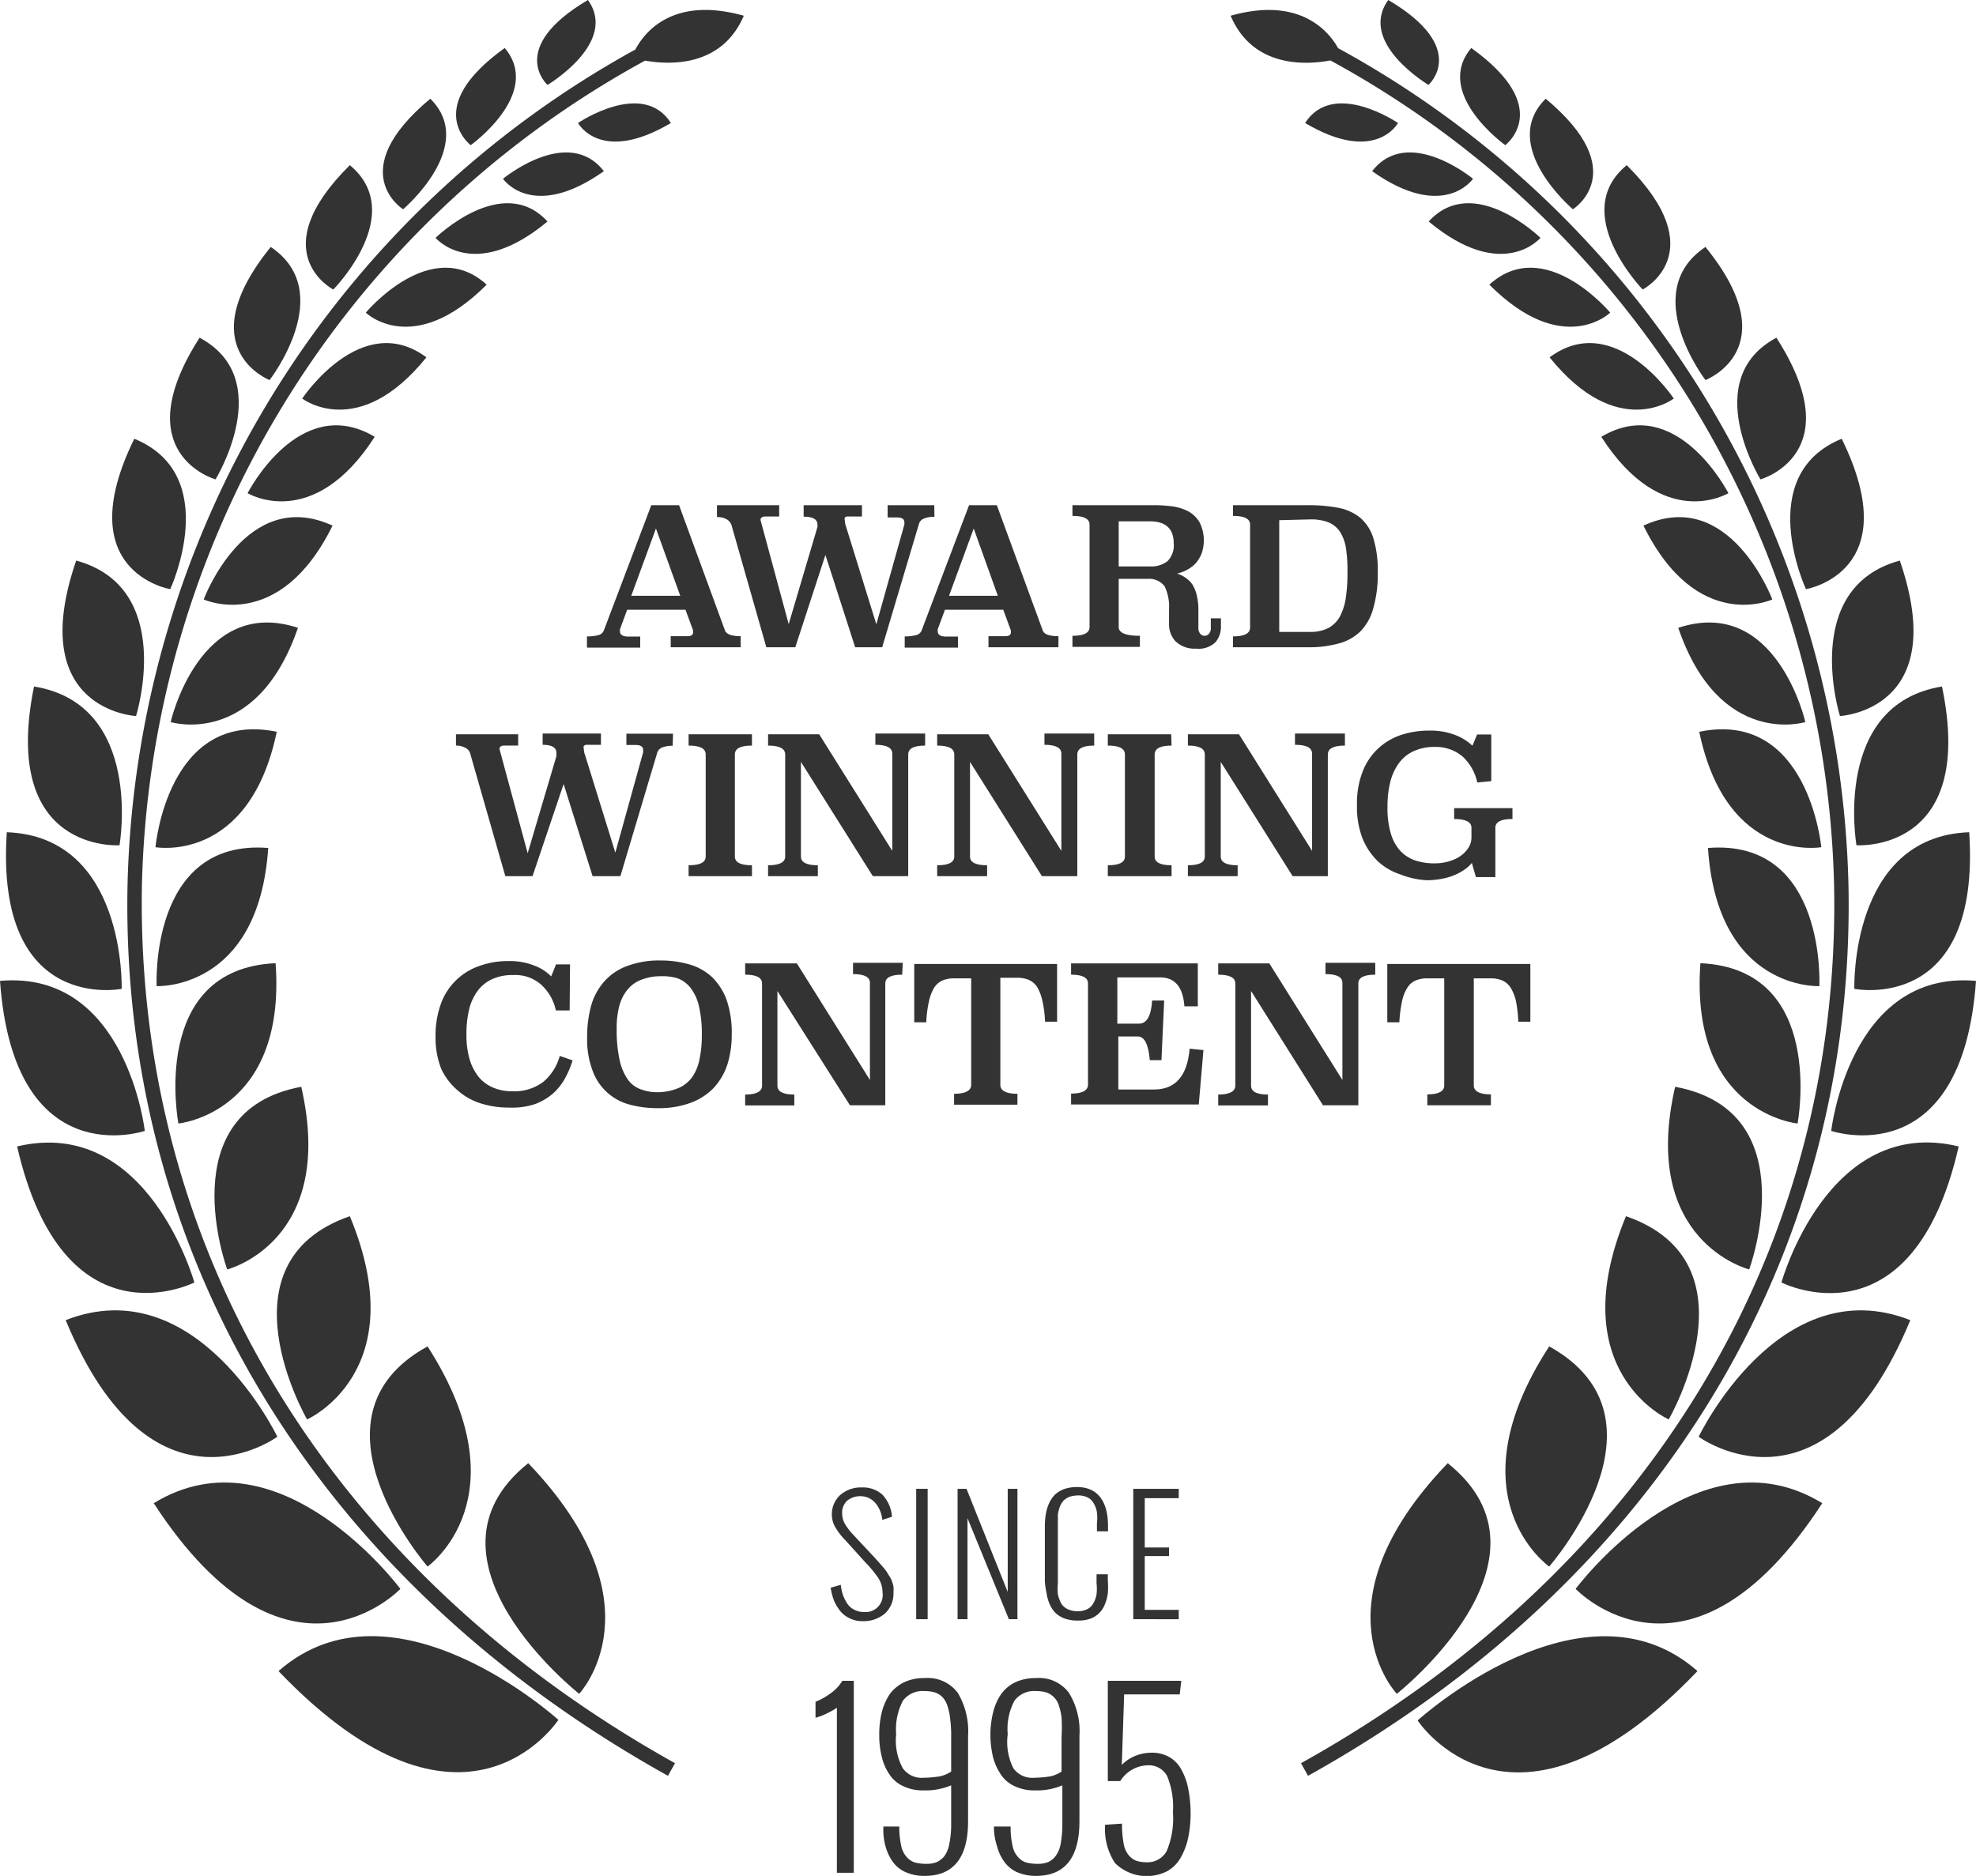<svg xmlns="http://www.w3.org/2000/svg" viewBox="0 0 101.67 96.54"><defs><style>.cls-1{fill:#333;}</style></defs><title>award-wreath</title><g id="Layer_2" data-name="Layer 2"><g id="Layer_5" data-name="Layer 5"><path class="cls-1" d="M32.69,2.55A50.42,50.42,0,0,0,6.56,45.63c-.35,19.05,9.79,35.73,27.81,45.76l.36-.65C17,80.85,7,64.41,7.3,45.64A49.69,49.69,0,0,1,33.19,3.12c1.26.22,3.94.35,5.08-2.31C34.6-.22,33.15,1.68,32.69,2.55Z"/><path class="cls-1" d="M14.33,86c9.56,10,14.4,2.51,14.4,2.51S20.24,80.81,14.33,86Z"/><path class="cls-1" d="M20.6,81.77S14.38,73.4,7.91,77.36C14.78,87.92,20.6,81.77,20.6,81.77Z"/><path class="cls-1" d="M14.27,73.94s-4.14-8.65-10.89-6C7.82,78.69,14.27,73.94,14.27,73.94Z"/><path class="cls-1" d="M10,66s-2.39-8.6-9.12-7C3.28,69.43,10,66,10,66Z"/><path class="cls-1" d="M7.45,58.2S6.51,49.9,0,50.48C.72,60.51,7.45,58.2,7.45,58.2Z"/><path class="cls-1" d="M6.26,50.89S6.5,43.05.35,42.83C-.27,52.21,6.26,50.89,6.26,50.89Z"/><path class="cls-1" d="M6.15,43.5s1.27-7.25-4.4-8.17C0,43.94,6.15,43.5,6.15,43.5Z"/><path class="cls-1" d="M7,36.85s2.07-6.6-3.08-8C1.26,36.57,7,36.85,7,36.85Z"/><path class="cls-1" d="M8.76,30.32s2.72-5.87-1.85-7.74C3.53,29.46,8.76,30.32,8.76,30.32Z"/><path class="cls-1" d="M11.09,24.67s3.17-5.16-.82-7.29C6.42,23.37,11.09,24.67,11.09,24.67Z"/><path class="cls-1" d="M13.87,19.56s3.52-4.53.06-6.85C9.7,17.94,13.87,19.56,13.87,19.56Z"/><path class="cls-1" d="M17.15,14.9S21,11,18,8.5C13.46,13,17.15,14.9,17.15,14.9Z"/><path class="cls-1" d="M20.74,10.77s3.85-3.26,1.4-5.69C17.64,8.83,20.74,10.77,20.74,10.77Z"/><path class="cls-1" d="M24.22,7.47s3.72-2.66,1.75-5C21.66,5.56,24.22,7.47,24.22,7.47Z"/><path class="cls-1" d="M28.17,4.37S31.83,2.2,30.25,0C26.05,2.48,28.17,4.37,28.17,4.37Z"/><path class="cls-1" d="M29.8,87.17s4.34-4.59-2.62-11.87C21,80.24,29.8,87.17,29.8,87.17Z"/><path class="cls-1" d="M22,69.29c-6.68,3.66,0,11.33,0,11.33S27,77.09,22,69.29Z"/><path class="cls-1" d="M18,62.59c-6.88,2.38-2.2,10.46-2.2,10.46S21.33,70.61,18,62.59Z"/><path class="cls-1" d="M15.5,55.93c-6.8,1.26-3.81,9.4-3.81,9.4S17.33,63.91,15.5,55.93Z"/><path class="cls-1" d="M14.18,49.57c-6.53.29-5,8.25-5,8.25S14.74,57.29,14.18,49.57Z"/><path class="cls-1" d="M13.8,43.64c-6.13-.49-5.74,7.11-5.74,7.11S13.31,51,13.8,43.64Z"/><path class="cls-1" d="M14.24,37.66C8.62,36.5,8,43.6,8,43.6S12.82,44.47,14.24,37.66Z"/><path class="cls-1" d="M15.33,32.31c-5.07-1.67-6.55,4.85-6.55,4.85S13.19,38.53,15.33,32.31Z"/><path class="cls-1" d="M10.48,30.85s3.88,1.79,6.63-3.8C12.65,25,10.48,30.85,10.48,30.85Z"/><path class="cls-1" d="M12.74,25.38s3.36,2.05,6.54-2.9C15.4,20.17,12.74,25.38,12.74,25.38Z"/><path class="cls-1" d="M21.94,18.39c-3.34-2.48-6.39,2.12-6.39,2.12S18.43,22.74,21.94,18.39Z"/><path class="cls-1" d="M18.82,16.09s2.43,2.36,6.22-1.44C22.19,12.05,18.82,16.09,18.82,16.09Z"/><path class="cls-1" d="M28.17,11.4c-2.31-2.53-5.76.84-5.76.84S24.35,14.57,28.17,11.4Z"/><path class="cls-1" d="M31.07,8.81c-1.84-2.38-5.19.39-5.19.39S27.38,11.42,31.07,8.81Z"/><path class="cls-1" d="M34.52,6.33c-1.45-2.27-4.78,0-4.78,0S30.89,8.48,34.52,6.33Z"/><path class="cls-1" d="M95.11,45.63A50.43,50.43,0,0,0,68.85,2.48c-.5-.9-2-2.67-5.53-1.67,1.15,2.71,3.91,2.53,5.13,2.3A49.67,49.67,0,0,1,94.37,45.64c.34,18.77-9.66,35.21-27.43,45.1l.36.65C85.32,81.36,95.46,64.68,95.11,45.63Z"/><path class="cls-1" d="M72.94,88.54S77.79,96,87.34,86C81.44,80.81,72.94,88.54,72.94,88.54Z"/><path class="cls-1" d="M81.07,81.77s5.82,6.15,12.69-4.41C87.29,73.4,81.07,81.77,81.07,81.77Z"/><path class="cls-1" d="M87.4,73.94s6.45,4.75,10.89-6C91.54,65.29,87.4,73.94,87.4,73.94Z"/><path class="cls-1" d="M91.66,66s6.73,3.46,9.12-7C94.05,57.37,91.66,66,91.66,66Z"/><path class="cls-1" d="M94.22,58.2s6.73,2.31,7.45-7.72C95.16,49.9,94.22,58.2,94.22,58.2Z"/><path class="cls-1" d="M95.41,50.89s6.53,1.32,5.91-8.06C95.17,43.05,95.41,50.89,95.41,50.89Z"/><path class="cls-1" d="M95.52,43.5s6.19.44,4.4-8.17C94.25,36.25,95.52,43.5,95.52,43.5Z"/><path class="cls-1" d="M94.67,36.85s5.74-.28,3.08-8C92.6,30.25,94.67,36.85,94.67,36.85Z"/><path class="cls-1" d="M92.92,30.32s5.22-.86,1.84-7.74C90.19,24.45,92.92,30.32,92.92,30.32Z"/><path class="cls-1" d="M90.58,24.67s4.67-1.3.82-7.29C87.41,19.51,90.58,24.67,90.58,24.67Z"/><path class="cls-1" d="M87.75,12.71c-3.47,2.32,0,6.85,0,6.85S92,17.94,87.75,12.71Z"/><path class="cls-1" d="M83.7,8.5c-3,2.46.82,6.4.82,6.4S88.21,13,83.7,8.5Z"/><path class="cls-1" d="M80.93,10.77s3.1-1.94-1.4-5.69C77.08,7.51,80.93,10.77,80.93,10.77Z"/><path class="cls-1" d="M77.45,7.47s2.56-1.91-1.75-5C73.73,4.81,77.45,7.47,77.45,7.47Z"/><path class="cls-1" d="M73.5,4.37S75.63,2.48,71.43,0C69.84,2.2,73.5,4.37,73.5,4.37Z"/><path class="cls-1" d="M74.49,75.3c-7,7.28-2.62,11.87-2.62,11.87S80.66,80.24,74.49,75.3Z"/><path class="cls-1" d="M79.71,69.29c-5.07,7.8,0,11.33,0,11.33S86.39,73,79.71,69.29Z"/><path class="cls-1" d="M85.86,73.05s4.68-8.08-2.2-10.46C80.34,70.61,85.86,73.05,85.86,73.05Z"/><path class="cls-1" d="M90,65.33s3-8.14-3.81-9.4C84.35,63.91,90,65.33,90,65.33Z"/><path class="cls-1" d="M87.49,49.57c-.56,7.72,5,8.25,5,8.25S94,49.86,87.49,49.57Z"/><path class="cls-1" d="M93.61,50.75s.39-7.6-5.73-7.11C88.36,51,93.61,50.75,93.61,50.75Z"/><path class="cls-1" d="M87.43,37.66c1.42,6.81,6.28,5.94,6.28,5.94S93.05,36.5,87.43,37.66Z"/><path class="cls-1" d="M86.35,32.31c2.13,6.22,6.54,4.85,6.54,4.85S91.41,30.64,86.35,32.31Z"/><path class="cls-1" d="M84.56,27.05c2.75,5.59,6.63,3.8,6.63,3.8S89,25,84.56,27.05Z"/><path class="cls-1" d="M82.39,22.48c3.18,4.95,6.54,2.9,6.54,2.9S86.27,20.17,82.39,22.48Z"/><path class="cls-1" d="M79.73,18.39c3.51,4.35,6.39,2.12,6.39,2.12S83.07,15.91,79.73,18.39Z"/><path class="cls-1" d="M76.63,14.65c3.79,3.8,6.22,1.44,6.22,1.44S79.48,12.05,76.63,14.65Z"/><path class="cls-1" d="M73.51,11.4c3.81,3.17,5.75.84,5.75.84S75.81,8.87,73.51,11.4Z"/><path class="cls-1" d="M70.6,8.81c3.69,2.61,5.19.39,5.19.39S72.44,6.43,70.6,8.81Z"/><path class="cls-1" d="M67.15,6.33c3.63,2.15,4.78,0,4.78,0S68.61,4.06,67.15,6.33Z"/><path class="cls-1" d="M37.3,32.44q.11.3.81.3v.57h-3.6v-.57h.87c.19,0,.28-.07.28-.19a.45.45,0,0,0,0-.11l-.39-1.06h-3l-.37,1a.5.5,0,0,0,0,.12c0,.17.15.26.43.26h.61v.57H30.2v-.58a2.15,2.15,0,0,0,.61-.07.41.41,0,0,0,.25-.21L33.51,26h1.43Zm-4.82-1.78H35L33.75,27.2Z"/><path class="cls-1" d="M48.08,26.6a1.24,1.24,0,0,0-.57.1.41.41,0,0,0-.23.27l-1.89,6.34H44l-1.53-4.75-1.55,4.75H39.43L37.63,27a.55.55,0,0,0-.25-.28,1,1,0,0,0-.49-.11V26h3.2v.58h-.7c-.17,0-.26.06-.26.18l1.45,5.36,1.48-5a.29.29,0,0,0,0-.09V27c0-.27-.23-.41-.71-.41V26h3v.58h-.7a.26.26,0,0,0-.18.05.25.25,0,0,0,0,.16,1,1,0,0,0,.07.34l1.55,5L46.53,27a.38.38,0,0,0,0-.13c0-.16-.13-.24-.38-.24h-.48V26h2.4Z"/><path class="cls-1" d="M53.65,32.44q.1.3.81.3v.57h-3.6v-.57h.87c.19,0,.28-.07.28-.19a.45.45,0,0,0,0-.11l-.39-1.06h-3l-.37,1a.5.5,0,0,0,0,.12c0,.17.15.26.43.26h.61v.57H46.55v-.58a2.15,2.15,0,0,0,.61-.07.41.41,0,0,0,.25-.21L49.86,26h1.43Zm-4.82-1.78h2.51L50.1,27.2Z"/><path class="cls-1" d="M62.82,32.23a1.22,1.22,0,0,1-.28.82,1.24,1.24,0,0,1-1,.33A1.4,1.4,0,0,1,60.48,33a1.27,1.27,0,0,1-.33-.89v-.74a2.42,2.42,0,0,0-.23-1.2,1,1,0,0,0-.87-.38H57.56v2.48c0,.3.36.45,1.09.45v.57H55.18v-.57c.59,0,.88-.15.88-.45V27c0-.3-.29-.45-.88-.45V26h4.21a7.3,7.3,0,0,1,.94.06,2.55,2.55,0,0,1,.82.26,1.53,1.53,0,0,1,.57.56,2.06,2.06,0,0,1,.1,1.62,1.69,1.69,0,0,1-.31.5,1.81,1.81,0,0,1-.44.33,2.23,2.23,0,0,1-.51.19,1.42,1.42,0,0,1,.46.23,1.2,1.2,0,0,1,.35.36,1.9,1.9,0,0,1,.21.54,3.16,3.16,0,0,1,.08.74v.9a.45.45,0,0,0,.09.32.28.28,0,0,0,.23.11.3.3,0,0,0,.23-.11.45.45,0,0,0,.09-.32v-.47h.52Zm-5.26-5.4v2.32h1.61a1.34,1.34,0,0,0,.9-.27,1.15,1.15,0,0,0,.32-.92c0-.75-.41-1.13-1.22-1.13Z"/><path class="cls-1" d="M67.27,26a8.09,8.09,0,0,1,1.57.13,2.54,2.54,0,0,1,1.14.51,2.26,2.26,0,0,1,.68,1.05,5.69,5.69,0,0,1,.23,1.76,6.43,6.43,0,0,1-.23,1.85A2.69,2.69,0,0,1,70,32.49a2.5,2.5,0,0,1-1.14.63,5.67,5.67,0,0,1-1.57.19H63.44v-.56c.59,0,.88-.15.88-.46V27c0-.3-.29-.45-.88-.45V26Zm-1.45.77v5.75h1.61a2,2,0,0,0,.92-.2,1.52,1.52,0,0,0,.59-.59,3,3,0,0,0,.31-1,8.41,8.41,0,0,0,.08-1.29,7.56,7.56,0,0,0-.08-1.25,2.18,2.18,0,0,0-.31-.83,1.31,1.31,0,0,0-.59-.48,2.46,2.46,0,0,0-.92-.15Z"/><path class="cls-1" d="M34.61,38.38a1.39,1.39,0,0,0-.57.1.45.45,0,0,0-.23.28l-1.89,6.33H30.49L29,40.35,27.4,45.09H26l-1.81-6.32a.46.46,0,0,0-.24-.28.94.94,0,0,0-.49-.12v-.58h3.2v.58h-.7c-.18,0-.26.06-.26.18l1.45,5.36,1.48-5s0-.06,0-.08v-.08c0-.28-.24-.42-.71-.42v-.58h3v.58h-.7a.22.22,0,0,0-.18.06.21.21,0,0,0,0,.15,1,1,0,0,0,.07.34l1.55,5,1.43-5.16a.42.42,0,0,0,0-.13c0-.16-.13-.25-.38-.25h-.48v-.58h2.4Z"/><path class="cls-1" d="M38.69,38.37c-.59,0-.88.15-.88.46v5.25c0,.3.29.45.88.45v.56H35.43v-.56c.59,0,.88-.15.88-.45V38.83c0-.31-.29-.46-.88-.46v-.58h3.26Z"/><path class="cls-1" d="M47.6,38.37c-.58,0-.87.15-.87.46v6.26H44.91l-3.7-5.88v4.87q0,.45.87.45v.56H39.52v-.56c.58,0,.88-.15.88-.45V38.83c0-.31-.3-.46-.88-.46v-.58h2.63l3.76,6v-5c0-.31-.29-.46-.87-.46v-.58H47.6Z"/><path class="cls-1" d="M56.3,38.37c-.58,0-.87.15-.87.46v6.26H53.61l-3.7-5.88v4.87c0,.3.29.45.88.45v.56H48.22v-.56c.59,0,.88-.15.88-.45V38.83c0-.31-.29-.46-.88-.46v-.58h2.63l3.76,6v-5c0-.31-.29-.46-.87-.46v-.58H56.3Z"/><path class="cls-1" d="M60.28,38.37c-.58,0-.87.15-.87.46v5.25q0,.45.87.45v.56H57v-.56c.59,0,.88-.15.88-.45V38.83c0-.31-.29-.46-.88-.46v-.58h3.26Z"/><path class="cls-1" d="M69.2,38.37c-.59,0-.88.15-.88.46v6.26H66.51l-3.7-5.88v4.87q0,.45.87.45v.56H61.12v-.56q.87,0,.87-.45V38.83c0-.31-.29-.46-.87-.46v-.58h2.63l3.76,6v-5c0-.31-.29-.46-.88-.46v-.58H69.2Z"/><path class="cls-1" d="M76.73,40.2l-.72.07a2.55,2.55,0,0,0-.75-1.33,2.12,2.12,0,0,0-1.44-.5,2.53,2.53,0,0,0-1.11.23,1.92,1.92,0,0,0-.75.63,2.77,2.77,0,0,0-.44,1,5.19,5.19,0,0,0-.13,1.22,4.53,4.53,0,0,0,.17,1.37,2.28,2.28,0,0,0,.49.9,1.92,1.92,0,0,0,.76.49,3.05,3.05,0,0,0,1,.15,2.48,2.48,0,0,0,.73-.1,2,2,0,0,0,.61-.28,1.52,1.52,0,0,0,.41-.43,1,1,0,0,0,.15-.51v-.51c0-.3-.3-.45-.89-.45v-.56h3v.56c-.59,0-.88.15-.88.45v2.54h-1l-.21-.73a1.66,1.66,0,0,1-.36.33,2.62,2.62,0,0,1-.5.28,2.85,2.85,0,0,1-.66.2,4,4,0,0,1-.81.08A4.32,4.32,0,0,1,72.05,45a3.09,3.09,0,0,1-1.15-.67,3.4,3.4,0,0,1-.79-1.17,4.42,4.42,0,0,1-.29-1.72,4.51,4.51,0,0,1,.29-1.73,3.2,3.2,0,0,1,.8-1.19,3.23,3.23,0,0,1,1.19-.7,4.59,4.59,0,0,1,1.45-.22,3.48,3.48,0,0,1,1.36.24,2.59,2.59,0,0,1,.85.54L76,37.8h.73Z"/><path class="cls-1" d="M29.31,52,28.6,52a2.48,2.48,0,0,0-.75-1.32,2,2,0,0,0-1.44-.5,2.5,2.5,0,0,0-1.11.22,1.92,1.92,0,0,0-.75.63,2.63,2.63,0,0,0-.43,1A5.32,5.32,0,0,0,24,53.26a4.41,4.41,0,0,0,.17,1.28,2.7,2.7,0,0,0,.48.91,2,2,0,0,0,.74.53,2.44,2.44,0,0,0,.95.18,2.47,2.47,0,0,0,1.61-.48,2.64,2.64,0,0,0,.85-1.34l.66.23a4.5,4.5,0,0,1-.38.91,3,3,0,0,1-.62.79,3.05,3.05,0,0,1-.93.55A3.71,3.71,0,0,1,26.2,57a4.73,4.73,0,0,1-1.48-.22,3.25,3.25,0,0,1-1.2-.69A3.21,3.21,0,0,1,22.7,55a4.38,4.38,0,0,1-.29-1.65,4.75,4.75,0,0,1,.29-1.73,3.2,3.2,0,0,1,2-1.92,4.28,4.28,0,0,1,1.45-.24,3.45,3.45,0,0,1,1.36.24,2.36,2.36,0,0,1,.85.55l.25-.62h.72Z"/><path class="cls-1" d="M34,49.43a5.26,5.26,0,0,1,1.46.2,2.87,2.87,0,0,1,1.16.64,3.17,3.17,0,0,1,.76,1.17,5.19,5.19,0,0,1,.27,1.79,5.13,5.13,0,0,1-.23,1.57,3.27,3.27,0,0,1-.71,1.2,3.16,3.16,0,0,1-1.19.76,4.72,4.72,0,0,1-1.67.27,5.46,5.46,0,0,1-1.44-.18,2.77,2.77,0,0,1-1.92-1.75,4.55,4.55,0,0,1-.28-1.72,6,6,0,0,1,.21-1.64,3.18,3.18,0,0,1,.68-1.24,2.89,2.89,0,0,1,1.18-.79A4.66,4.66,0,0,1,34,49.43Zm0,.81a2.74,2.74,0,0,0-1,.18,1.68,1.68,0,0,0-.72.52,2.19,2.19,0,0,0-.42.85,4.36,4.36,0,0,0-.13,1.14,7.19,7.19,0,0,0,.15,1.62,2.74,2.74,0,0,0,.42,1,1.38,1.38,0,0,0,.67.51,2.42,2.42,0,0,0,.88.15A2.88,2.88,0,0,0,34.9,56a1.73,1.73,0,0,0,.71-.56,2.41,2.41,0,0,0,.38-.92,5.83,5.83,0,0,0,.12-1.25,6.2,6.2,0,0,0-.15-1.5,2.44,2.44,0,0,0-.43-.93,1.51,1.51,0,0,0-.66-.49A2.63,2.63,0,0,0,34,50.24Z"/><path class="cls-1" d="M46.42,50.16q-.87,0-.87.45v6.27H43.73L40,51v4.87c0,.31.29.46.87.46v.56H38.34v-.56c.58,0,.87-.16.87-.46V50.61q0-.45-.87-.45v-.58H41l3.76,6v-5q0-.45-.87-.45v-.58h2.56Z"/><path class="cls-1" d="M54.39,52.58l-.62,0a5.82,5.82,0,0,0-.14-1.09,2.32,2.32,0,0,0-.27-.7,1,1,0,0,0-.42-.36,1.51,1.51,0,0,0-.59-.11h-.88v5.51c0,.3.29.46.88.46v.56H49.09v-.56c.58,0,.88-.16.88-.46V50.35h-.9a1.5,1.5,0,0,0-.58.11,1,1,0,0,0-.42.36,2.32,2.32,0,0,0-.27.7,5.82,5.82,0,0,0-.14,1.09l-.62,0v-3h7.35Z"/><path class="cls-1" d="M61.63,51.79l-.69,0c-.07-1-.49-1.49-1.25-1.49h-2.2v2.38h1.12c.39,0,.62-.39.67-1.19h.62l-.14,3.07h-.6c-.07-.81-.27-1.22-.62-1.22h-1v2.73h1.84q1.65,0,1.83-2.1l.71.07-.24,2.8H55.11v-.56c.58,0,.87-.16.87-.46V50.61q0-.45-.87-.45v-.58h6.52Z"/><path class="cls-1" d="M70.76,50.16q-.87,0-.87.45v6.27H68.07L64.37,51v4.87c0,.31.29.46.87.46v.56H62.68v-.56c.58,0,.88-.16.88-.46V50.61c0-.3-.3-.45-.88-.45v-.58h2.63l3.76,6v-5q0-.45-.87-.45v-.58h2.56Z"/><path class="cls-1" d="M78.74,52.58l-.62,0A6.79,6.79,0,0,0,78,51.52a2.31,2.31,0,0,0-.28-.7,1,1,0,0,0-.42-.36,1.46,1.46,0,0,0-.58-.11h-.89v5.51c0,.3.3.46.88.46v.56H73.44v-.56c.58,0,.87-.16.87-.46V50.35h-.89a1.43,1.43,0,0,0-.58.11.91.91,0,0,0-.42.36,2.08,2.08,0,0,0-.28.7A6.79,6.79,0,0,0,72,52.61l-.62,0v-3h7.36Z"/><path class="cls-1" d="M42.74,81.71l.52-.15a2.65,2.65,0,0,0,.11.52,2.26,2.26,0,0,0,.22.44.93.93,0,0,0,.36.32,1.07,1.07,0,0,0,.51.12.88.88,0,0,0,.95-1,1.39,1.39,0,0,0-.22-.75,6,6,0,0,0-.68-.82l-1-1.11a3.32,3.32,0,0,1-.53-.68,1.31,1.31,0,0,1-.18-.66,1.34,1.34,0,0,1,.43-1,1.6,1.6,0,0,1,1.11-.39,1.49,1.49,0,0,1,1.06.37A1.85,1.85,0,0,1,45.89,78l0,.06-.5.16v-.06a1.55,1.55,0,0,0-.36-.82A1,1,0,0,0,44.3,77a1.06,1.06,0,0,0-.71.23.84.84,0,0,0-.26.66,1.13,1.13,0,0,0,.14.53,3,3,0,0,0,.41.54l1,1.07s.1.1.2.22l.2.22.18.21a1.61,1.61,0,0,1,.18.24s.08.13.14.22a1.14,1.14,0,0,1,.12.26,1.49,1.49,0,0,1,.07.25,1.43,1.43,0,0,1,0,.29,1.39,1.39,0,0,1-.44,1.1,1.69,1.69,0,0,1-1.15.39,1.41,1.41,0,0,1-.65-.14,1.38,1.38,0,0,1-.49-.37,2.36,2.36,0,0,1-.33-.55A3.18,3.18,0,0,1,42.74,81.71Z"/><path class="cls-1" d="M47.14,83.33V76.62h.59v6.71Z"/><path class="cls-1" d="M49.27,83.33V76.62h.46l2.12,5.31V76.62h.5v6.71h-.44l-2.13-5.2v5.2Z"/><path class="cls-1" d="M53.76,81.38V78.57a4.29,4.29,0,0,1,.05-.65,2.26,2.26,0,0,1,.17-.56,1.55,1.55,0,0,1,.3-.44,1.43,1.43,0,0,1,.48-.29,2,2,0,0,1,.67-.1c1,0,1.58.68,1.58,2v.28h-.57v-.41a2.42,2.42,0,0,0,0-.57,1.27,1.27,0,0,0-.16-.45.71.71,0,0,0-.31-.31,1.07,1.07,0,0,0-.49-.11,1.52,1.52,0,0,0-.45.07,1,1,0,0,0-.31.2,1.17,1.17,0,0,0-.19.31,2.79,2.79,0,0,0-.1.39c0,.14,0,.3,0,.47v3.08a3.18,3.18,0,0,0,0,.57,2.18,2.18,0,0,0,.16.45.79.79,0,0,0,.34.31,1.19,1.19,0,0,0,.53.11,1.07,1.07,0,0,0,.49-.11.71.71,0,0,0,.31-.31,1.34,1.34,0,0,0,.16-.45,2.52,2.52,0,0,0,0-.57v-.46H57v.32A4.29,4.29,0,0,1,57,82a2.21,2.21,0,0,1-.15.56,1.29,1.29,0,0,1-.29.45,1.25,1.25,0,0,1-.45.29,1.79,1.79,0,0,1-.64.1,2,2,0,0,1-.68-.1,1.4,1.4,0,0,1-.48-.29,1.48,1.48,0,0,1-.3-.45,2.12,2.12,0,0,1-.16-.56A4.19,4.19,0,0,1,53.76,81.38Z"/><path class="cls-1" d="M58.31,83.33V76.62h2.34v.48H58.9v2.54h1.25v.44H58.9v2.77h1.75v.48Z"/><path class="cls-1" d="M43.06,96.38V87.89a4.44,4.44,0,0,1-.58.32,2.63,2.63,0,0,1-.52.19v-.82a3.5,3.5,0,0,0,.74-.41,2.15,2.15,0,0,0,.64-.67h.59v9.88Z"/><path class="cls-1" d="M45.45,94.11V94h.82a4.79,4.79,0,0,0,.1,1,1.27,1.27,0,0,0,.28.57,1,1,0,0,0,.42.28,2.38,2.38,0,0,0,.59.07,1.42,1.42,0,0,0,.54-.09,1.09,1.09,0,0,0,.4-.32,1.58,1.58,0,0,0,.25-.65,4.92,4.92,0,0,0,.09-1V91.88a3.4,3.4,0,0,1-1.42.26,2.32,2.32,0,0,1-1.05-.22,1.63,1.63,0,0,1-.71-.61,2.62,2.62,0,0,1-.39-.9,4.39,4.39,0,0,1-.13-1.13,4.68,4.68,0,0,1,.13-1.16,3.06,3.06,0,0,1,.4-.92,2,2,0,0,1,.74-.62,2.38,2.38,0,0,1,1.07-.22,1.93,1.93,0,0,1,1.7.76,3.85,3.85,0,0,1,.53,2.21v4.4c0,1.87-.75,2.81-2.23,2.81a2.33,2.33,0,0,1-1-.2,1.62,1.62,0,0,1-.67-.56,2.57,2.57,0,0,1-.35-.77A3.16,3.16,0,0,1,45.45,94.11Zm3.49-2.94V89.39a6.7,6.7,0,0,0-.06-1,3.1,3.1,0,0,0-.16-.68,1.13,1.13,0,0,0-.27-.41,1,1,0,0,0-.38-.21,1.77,1.77,0,0,0-.49-.06,1.27,1.27,0,0,0-1.12.49,3.17,3.17,0,0,0-.35,1.73A3,3,0,0,0,46.45,91a1.19,1.19,0,0,0,1.07.49,5.79,5.79,0,0,0,.82-.07A1.65,1.65,0,0,0,48.94,91.17Z"/><path class="cls-1" d="M51.14,94.11V94H52a4.16,4.16,0,0,0,.1,1,1.17,1.17,0,0,0,.28.57.89.89,0,0,0,.42.28,2.32,2.32,0,0,0,.59.07,1.45,1.45,0,0,0,.54-.09,1,1,0,0,0,.39-.32,1.57,1.57,0,0,0,.26-.65,5.82,5.82,0,0,0,.08-1V91.88a3.32,3.32,0,0,1-1.41.26,2.32,2.32,0,0,1-1.05-.22,1.63,1.63,0,0,1-.71-.61,2.84,2.84,0,0,1-.4-.9,4.87,4.87,0,0,1-.13-1.13,4.67,4.67,0,0,1,.14-1.16,2.83,2.83,0,0,1,.4-.92,1.92,1.92,0,0,1,.73-.62,2.45,2.45,0,0,1,1.08-.22,1.91,1.91,0,0,1,1.69.76,3.77,3.77,0,0,1,.54,2.21v4.4c0,1.87-.75,2.81-2.23,2.81a2.41,2.41,0,0,1-1-.2,1.65,1.65,0,0,1-.66-.56,2.34,2.34,0,0,1-.35-.77A3.16,3.16,0,0,1,51.14,94.11Zm3.48-2.94V89.39a8.77,8.77,0,0,0,0-1,3.1,3.1,0,0,0-.16-.68,1,1,0,0,0-.28-.41,1,1,0,0,0-.37-.21,1.77,1.77,0,0,0-.49-.06,1.26,1.26,0,0,0-1.12.49,3.09,3.09,0,0,0-.35,1.73A3,3,0,0,0,52.14,91a1.19,1.19,0,0,0,1.07.49,5.79,5.79,0,0,0,.82-.07A1.59,1.59,0,0,0,54.62,91.17Z"/><path class="cls-1" d="M56.86,93.91l.87-.06a5.38,5.38,0,0,0,.08,1,1.32,1.32,0,0,0,.25.61,1,1,0,0,0,.4.3,1.82,1.82,0,0,0,.57.08,1.12,1.12,0,0,0,1-.58,4.35,4.35,0,0,0,.32-2,4.12,4.12,0,0,0-.3-1.86,1.06,1.06,0,0,0-1-.55,1.69,1.69,0,0,0-.76.2,1.72,1.72,0,0,0-.65.61H57V86.5h3.78l-.08.7H57.84l-.12,3.63a2,2,0,0,1,.68-.46,2.26,2.26,0,0,1,.85-.17,1.8,1.8,0,0,1,.94.24,1.64,1.64,0,0,1,.62.68,3.28,3.28,0,0,1,.34,1,6.47,6.47,0,0,1,.11,1.21,6.12,6.12,0,0,1-.13,1.27,3.54,3.54,0,0,1-.38,1,1.81,1.81,0,0,1-.7.7,2.32,2.32,0,0,1-2.68-.42A3.18,3.18,0,0,1,56.86,93.91Z"/></g></g></svg>